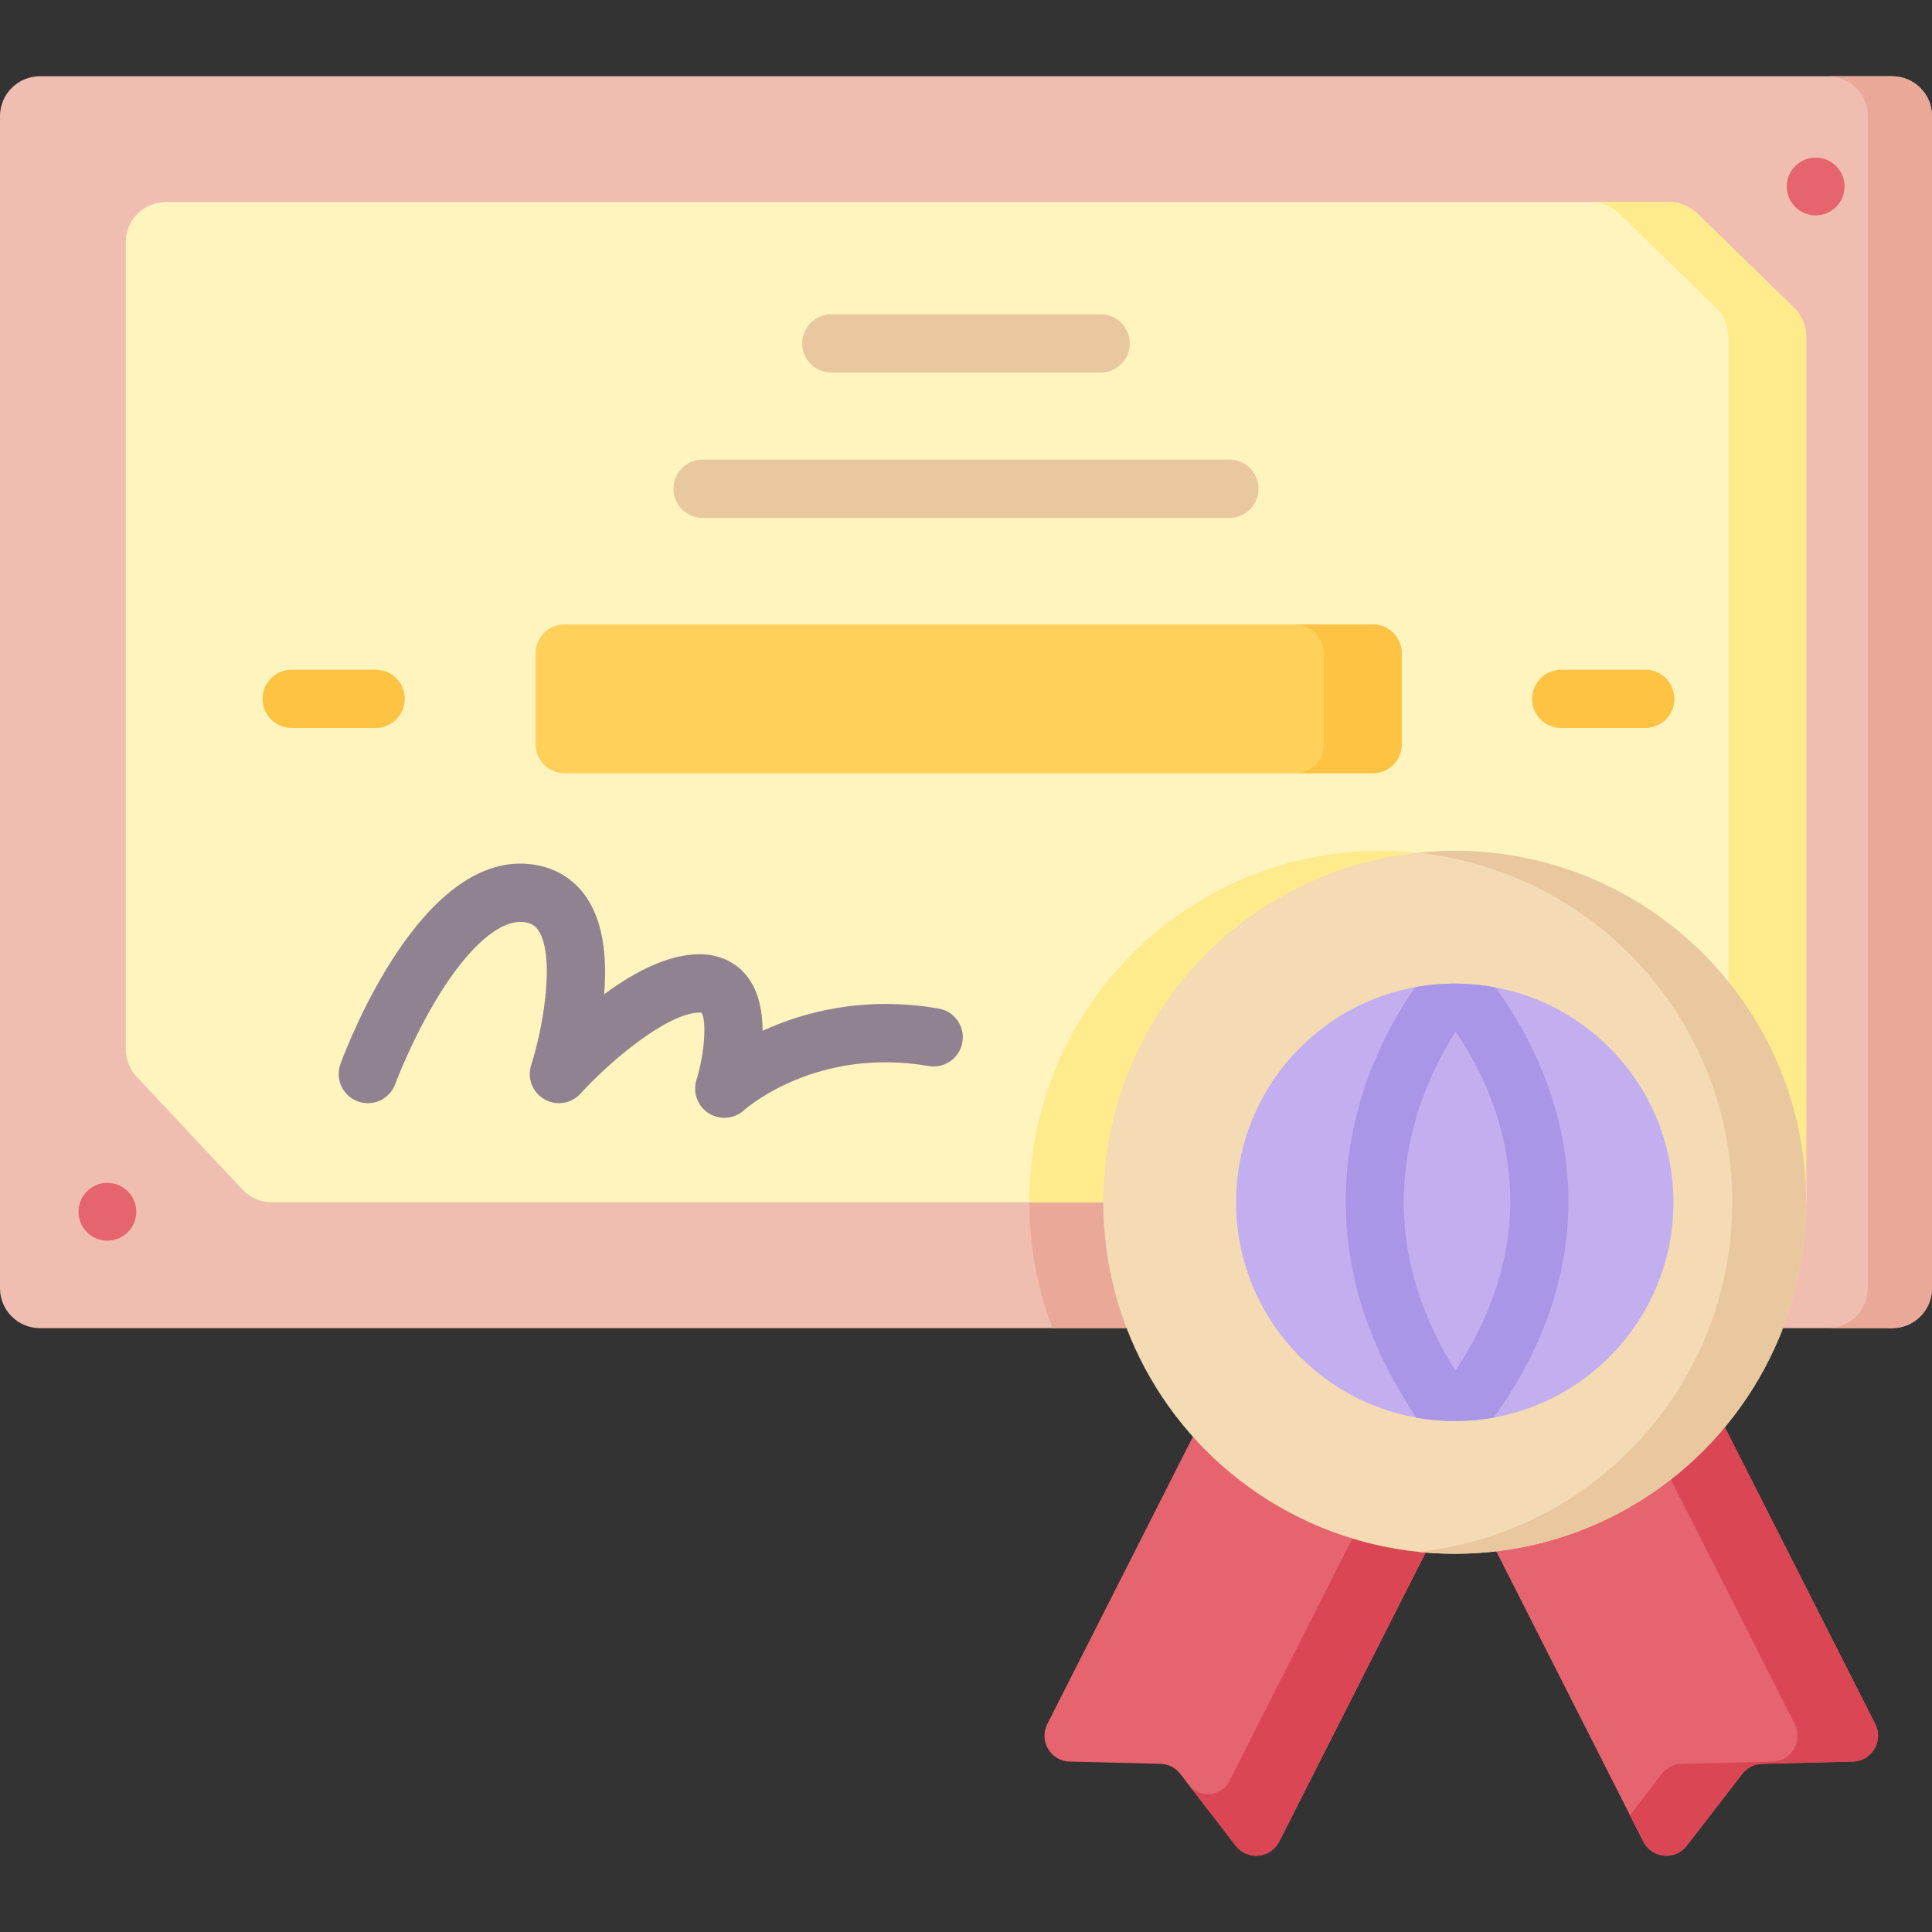 <svg xmlns="http://www.w3.org/2000/svg" id="Capa_1" height="100" viewBox="0 0 497 497" width="100"><rect x="0" y="0" width="497" height="497" fill="#333333" stroke="none"/><g><path d="m497 29.875v301.52c0 5.66-4.59 10.26-10.26 10.26h-476.48c-5.67 0-10.26-4.6-10.26-10.26v-301.52c0-5.66 4.59-10.26 10.26-10.26h476.48c5.67 0 10.26 4.6 10.26 10.26z" fill="#f0bdb1"></path><path d="m445.62 309.294c0 11.4-2.11 22.31-5.97 32.36h-168.88c-3.86-10.05-5.97-20.96-5.97-32.36 0-49.94 40.48-90.41 90.41-90.41 49.93.001 90.41 40.471 90.41 90.41z" fill="#eaa998"></path><path d="m486.739 19.616h-16.518c5.667 0 10.261 4.594 10.261 10.261v301.515c0 5.667-4.594 10.261-10.261 10.261h16.518c5.667 0 10.261-4.594 10.261-10.261v-301.515c0-5.667-4.594-10.261-10.261-10.261z" fill="#eaa998"></path><path d="m317.879 474.799-14.265-18.482c-1.224-1.585-3.097-2.535-5.099-2.584l-23.34-.572c-4.884-.12-7.974-5.291-5.766-9.649l46.834-92.431 59.66 30.229-46.834 92.431c-2.207 4.359-8.205 4.926-11.19 1.058z" fill="#e5646e"></path><path d="m316.24 351.085-4.23 8.34 43.2 21.89-38.906 76.781c-2.081 4.107-7.733 4.642-10.548.998l6.064 7.851 6.06 7.85c2.98 3.87 8.98 3.31 11.19-1.05l46.83-92.43z" fill="#db4655"></path><path d="m433.929 474.799 14.265-18.482c1.224-1.585 3.097-2.535 5.099-2.584l23.34-.572c4.884-.12 7.974-5.291 5.766-9.649l-46.834-92.431-59.66 30.229 46.834 92.431c2.207 4.359 8.205 4.926 11.19 1.058z" fill="#e5646e"></path><path d="m482.398 443.513-46.834-92.431-16.467 8.344 42.606 84.087c2.208 4.358-.882 9.529-5.766 9.649l-23.34.572c-2.002.049-3.875.998-5.099 2.584l-8.204 10.629 3.444 6.796c2.208 4.358 8.206 4.924 11.191 1.057l14.265-18.482c1.224-1.585 3.097-2.535 5.099-2.584l23.34-.572c4.883-.12 7.973-5.291 5.765-9.649z" fill="#db4655"></path><path d="m464.64 86.555v222.74h-394.77c-2.83 0-5.54-1.18-7.48-3.25l-27.26-29.08c-1.78-1.9-2.77-4.41-2.77-7.02v-207.71c0-5.66 4.6-10.26 10.26-10.26h386.8c2.67 0 5.24 1.05 7.16 2.91l24.96 24.32c1.98 1.93 3.1 4.579 3.1 7.35z" fill="#fff3be"></path><path d="m445.62 309.294h-180.82c0-49.94 40.48-90.41 90.41-90.41 49.93.001 90.41 40.471 90.41 90.41z" fill="#ffea8c"></path><path d="m461.538 79.203-24.961-24.315c-1.916-1.866-4.485-2.911-7.16-2.911h-20.02c2.675 0 5.244 1.044 7.16 2.911l24.961 24.315c1.983 1.931 3.101 4.582 3.101 7.35v222.738h20.02v-222.738c0-2.768-1.118-5.418-3.101-7.35z" fill="#ffea8c"></path><circle cx="374.229" cy="309.291" fill="#f4dbb3" r="90.41"></circle><path d="m374.229 218.881c-3.212 0-6.384.171-9.51.497 45.461 4.753 80.899 43.193 80.899 89.912 0 46.72-35.438 85.16-80.899 89.912 3.126.327 6.298.497 9.51.497 49.932 0 90.41-40.478 90.41-90.41s-40.478-90.408-90.41-90.408z" fill="#eac89f"></path><path d="m430.49 309.294c0 26.96-18.96 49.49-44.28 54.98-6.316 1.379-13.038 1.642-19.45.79-.8-.11-1.59-.23-2.37-.37-.74-.13-1.48-.28-2.21-.44-25.28-5.51-44.21-28.03-44.21-54.96 0-27.21 19.31-49.91 44.97-55.14.37-.07.74-.14 1.11-.2 0-.01 0-.01 0-.01.89-.16 1.8-.31 2.71-.43 6.216-.832 12.731-.593 18.87.66 25.6 5.281 44.86 27.951 44.86 55.12z" fill="#c3aff0"></path><path d="m353.16 198.917h-207.95c-4.099 0-7.421-3.323-7.421-7.421v-23.438c0-4.099 3.323-7.421 7.421-7.421h207.95c4.099 0 7.421 3.323 7.421 7.421v23.438c.001 4.098-3.322 7.421-7.421 7.421z" fill="#ffd15b"></path><path d="m353.16 160.636h-20.02c4.099 0 7.421 3.323 7.421 7.422v23.438c0 4.099-3.323 7.422-7.421 7.422h20.02c4.099 0 7.422-3.323 7.422-7.422v-23.438c0-4.1-3.323-7.422-7.422-7.422z" fill="#ffc344"></path><g><g><path d="m283.132 95.842h-69.264c-4.143 0-7.5-3.358-7.5-7.5s3.357-7.5 7.5-7.5h69.264c4.143 0 7.5 3.358 7.5 7.5s-3.358 7.5-7.5 7.5z" fill="#eac89f"></path></g><g><path d="m316.258 133.229h-135.516c-4.143 0-7.5-3.358-7.5-7.5s3.357-7.5 7.5-7.5h135.516c4.143 0 7.5 3.358 7.5 7.5s-3.358 7.5-7.5 7.5z" fill="#eac89f"></path></g></g><g><path d="m186.326 287.554c-1.401 0-2.808-.391-4.046-1.187-2.834-1.823-4.12-5.299-3.121-8.518 2.247-7.315 2.576-15.493 1.303-17.341-.108-.02-.293-.041-.601-.035-8.166.171-22.764 12.296-30.52 20.851-2.37 2.614-6.245 3.224-9.302 1.462-3.059-1.762-4.476-5.415-3.402-8.777 3.337-10.515 6.124-28.225 1.863-34.66-.655-.989-1.584-1.935-3.929-2.155-6.009-.564-13.913 6.274-21.637 18.771-6.882 11.138-11.232 22.807-11.275 22.923-1.437 3.884-5.752 5.868-9.634 4.434-3.884-1.435-5.871-5.744-4.438-9.628 2.042-5.539 20.727-54.022 48.388-51.435 6.424.604 11.624 3.655 15.041 8.823 3.787 5.73 5.26 14.017 4.396 24.683 9.072-6.686 17.175-10.144 24.134-10.29 5.325-.095 9.868 1.987 12.82 5.907 2.845 3.777 3.789 8.836 3.822 13.794 10.444-4.815 25.958-9.038 45.256-5.733 4.082.7 6.825 4.576 6.126 8.659s-4.575 6.824-8.659 6.126c-28.843-4.945-46.815 10.741-47.566 11.411-1.415 1.266-3.212 1.914-5.019 1.915z" fill="#918291"></path></g><circle cx="27.627" cy="311.722" fill="#e5646e" r="7.431"></circle><circle cx="467.07" cy="47.974" fill="#e5646e" r="7.431"></circle><g><path d="m96.625 187.276h-21.582c-4.143 0-7.5-3.358-7.5-7.5s3.357-7.5 7.5-7.5h21.582c4.143 0 7.5 3.358 7.5 7.5s-3.357 7.5-7.5 7.5z" fill="#ffc344"></path></g><g><path d="m423.219 187.276h-21.582c-4.143 0-7.5-3.358-7.5-7.5s3.357-7.5 7.5-7.5h21.582c4.143 0 7.5 3.358 7.5 7.5s-3.358 7.5-7.5 7.5z" fill="#ffc344"></path></g><path d="m399.79 284.165c-4.06-13.58-10.6-24.03-15.12-30.17-5.828-1.107-12.027-1.262-17.91-.48-.91.12-2.71.43-2.71.44-4.28 6.1-10.53 16.63-14.4 30.32-5.44 19.25-7.02 48.41 14.74 80.42.78.14 1.57.26 2.37.37 5.76.769 11.835.626 17.55-.41 22.93-32.01 21.25-61.21 15.48-80.49zm-25.39 68.43c-12.89-20.65-16.42-42.03-10.48-63.66 2.76-10.03 7.09-18.14 10.53-23.53 9.74 14.19 26.09 47.65-.05 87.19z" fill="#aa96e6"></path></g></svg>